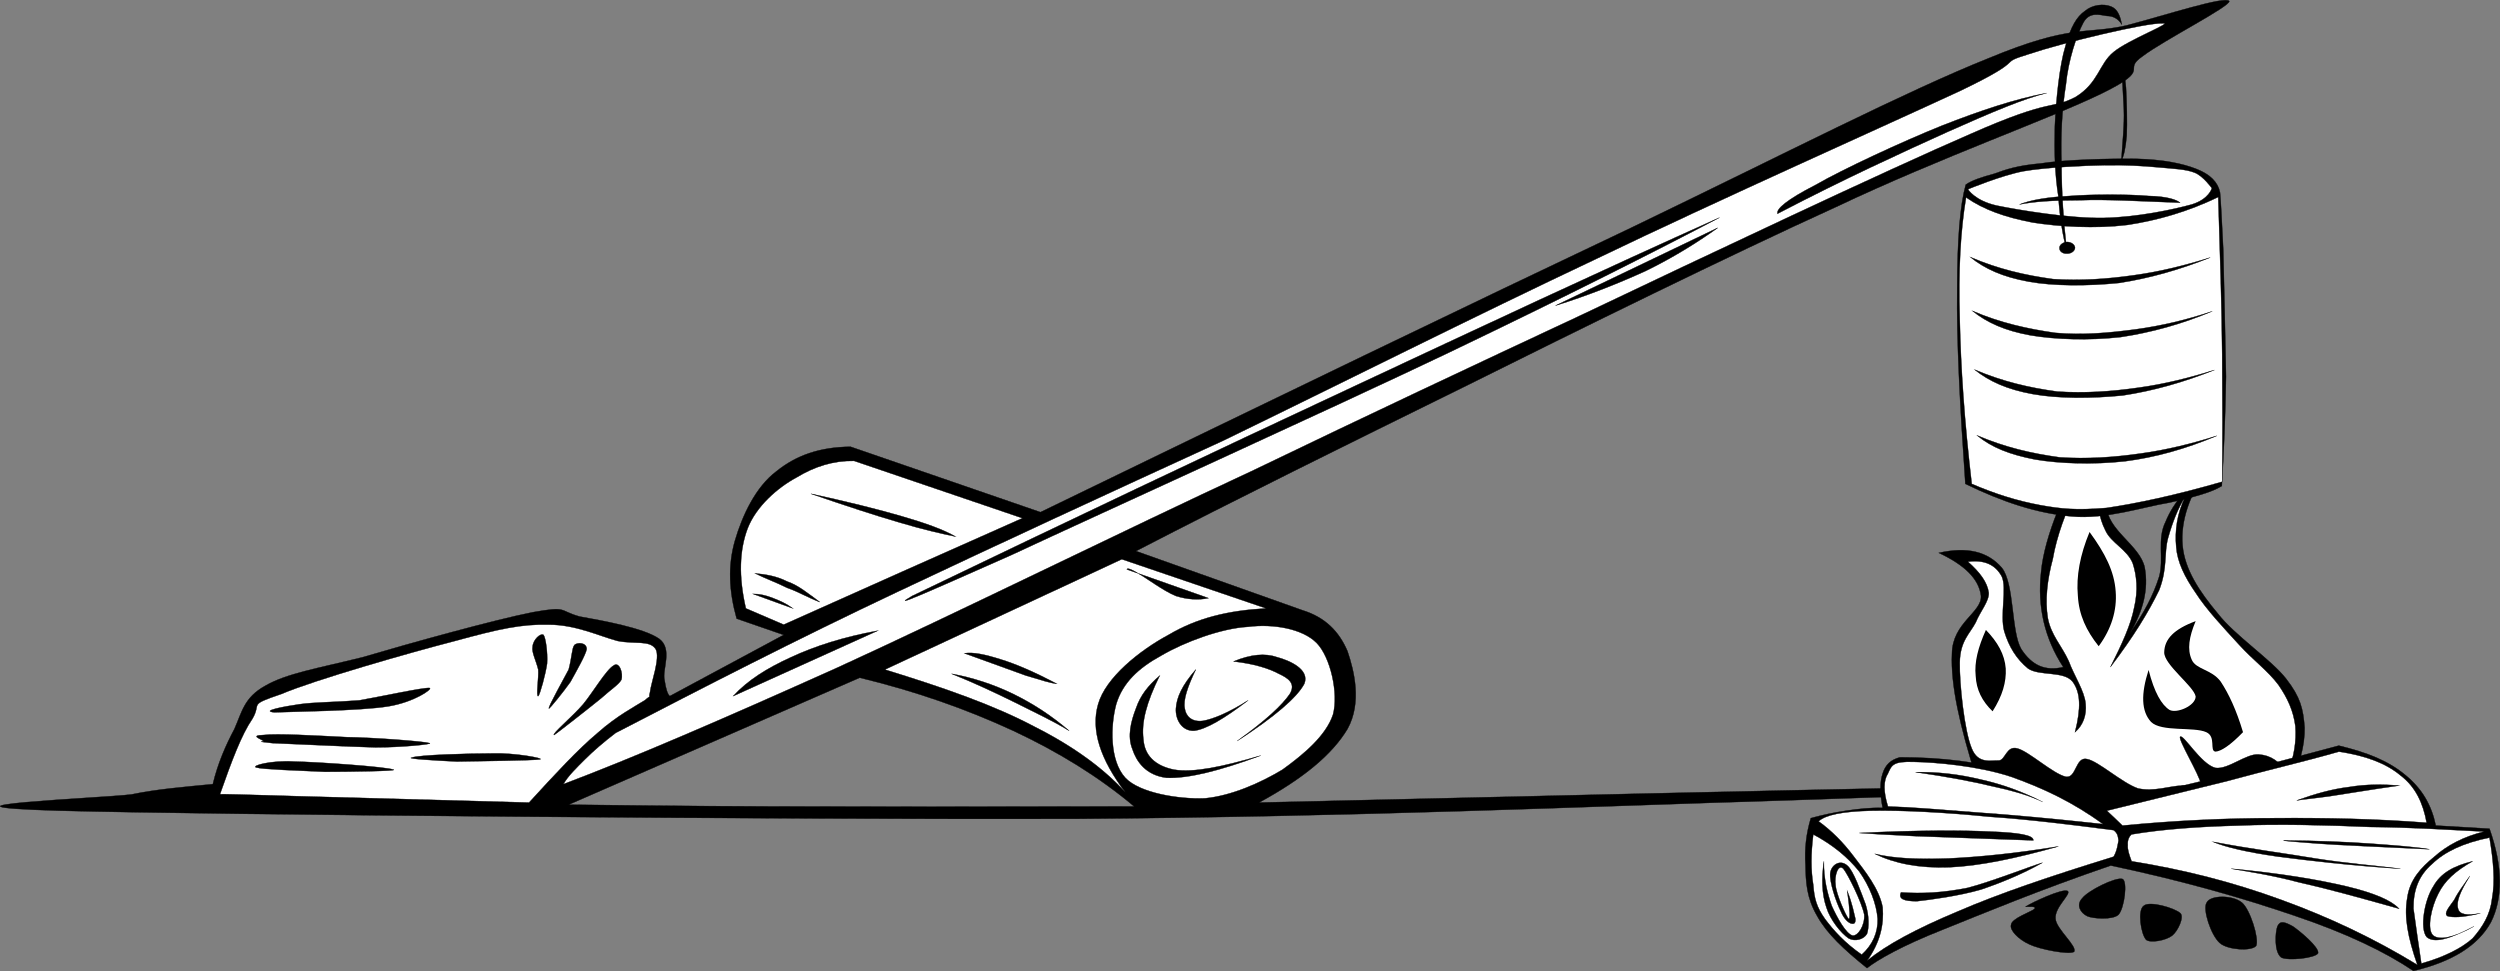 <?xml version="1.0" encoding="UTF-8" standalone="no"?>
<!-- Created with Inkscape (http://www.inkscape.org/) -->
<svg
    xmlns:inkscape="http://www.inkscape.org/namespaces/inkscape"
    xmlns:rdf="http://www.w3.org/1999/02/22-rdf-syntax-ns#"
    xmlns="http://www.w3.org/2000/svg"
    xmlns:cc="http://web.resource.org/cc/"
    xmlns:dc="http://purl.org/dc/elements/1.1/"
    xmlns:sodipodi="http://sodipodi.sourceforge.net/DTD/sodipodi-0.dtd"
    xmlns:svg="http://www.w3.org/2000/svg"
    xmlns:ns1="http://sozi.baierouge.fr"
    xmlns:xlink="http://www.w3.org/1999/xlink"
    id="Layer_1"
    sodipodi:docname="Cooking Crane 01_BW.svg"
    xml:space="preserve"
    sodipodi:version="0.32"
    version="1.0"
    inkscape:output_extension="org.inkscape.output.svg.inkscape"
    inkscape:version="0.45.1"
    viewBox="0 0 254.457 98.843"
    sodipodi:docbase="F:\SVG Uploaded to CC site\Misc\Fires and Cranes"
  ><rect x="0" y="0" width="254.457" height="98.843" fill="#808080" stroke="none"/><sodipodi:namedview
      id="base"
      bordercolor="#666666"
      height="156px"
      inkscape:pageshadow="2"
      guidetolerance="10.0"
      inkscape:current-layer="Layer_1"
      pagecolor="#ffffff"
      gridtolerance="10.0"
      inkscape:zoom="1.2949143"
      objecttolerance="10.0"
      borderopacity="1.0"
      width="400px"
      inkscape:cx="127.2285"
      inkscape:cy="49.421501"
      inkscape:window-y="204"
      inkscape:window-x="1693"
      inkscape:window-height="573"
      showborder="true"
      inkscape:pageopacity="0.0"
      inkscape:window-width="744"
  />
<g
      id="g3"
    >
	<path
        id="path5"
        style="stroke:#000000;stroke-width:.036;stroke-miterlimit:10;fill-rule:evenodd"
        d="m21.663 79.815c0.504-2.124 1.332-3.996 2.196-5.616 0.756-1.691 0.972-3.204 3.132-4.392 2.16-1.26 5.292-1.765 9.936-2.916 4.608-1.368 13.428-3.816 17.28-4.572 3.636-0.647 2.592-0.18 4.788 0.433 2.196 0.396 6.516 1.151 8.1 2.268 1.404 1.044 0.288 3.132 0.54 4.176 0.144 0.973 0.324 1.477 0.54 1.656l11.592-6.229-4.788-1.655c-0.792-2.809-0.9-5.4-0.18-7.92 0.756-2.593 2.124-5.509 4.248-7.093 2.016-1.62 4.392-2.448 7.524-2.484l19.329 6.661c24.2-11.737 43.78-21.205 60.12-28.945 16.13-7.776 27.9-13.86 36.44-17.28 8.42-3.492 9.79-2.376 13.96-3.312 4.11-1.08 10.05-3.024 10.48-2.484 0.18 0.504-6.7 3.996-8.82 5.616-2.2 1.512 1.12 1.188-4.07 3.744-5.43 2.664-16.27 6.444-27.21 11.628-10.91 4.968-26.03 12.42-37.88 18.324-11.98 5.904-22.86 11.269-33.3 16.669l16.92 6.012c2.34 0.72 3.75 2.16 4.61 4.176 0.69 2.017 1.48 5.256 0 7.92-1.55 2.592-4.5 5.04-9 7.488 58.5-1.404 91.62-2.052 100.77-2.088 8.78-0.036-27.26 1.188-47.27 1.872-20.23 0.611-42.95 1.656-72.43 1.872-29.596 0.071-86.944-0.396-103.18-0.828-15.984-0.468 4.608-1.296 7.344-1.656 2.627-0.541 5.291-0.756 8.279-1.045zm36.215 2.088l29.628-12.924c5.796 1.404 10.872 3.204 15.624 5.4 4.61 2.159 8.71 4.68 12.31 7.703-15.26 0.036-27.502 0.036-37.15 0-9.684-0.034-16.343-0.143-20.412-0.179z"
    />
	<path
        id="path7"
        style="fill-rule:evenodd;stroke:#000000;stroke-width:.036;stroke-miterlimit:10;fill:#ffffff"
        d="m22.383 80.859c1.188-3.384 2.196-6.084 3.312-7.704 0.972-1.656-0.54-1.332 2.952-2.52 3.384-1.44 13.068-4.212 17.676-5.4 4.464-1.224 6.768-1.728 9.54-1.656 2.736 0 5.112 1.152 6.984 1.656 1.8 0.36 3.276-0.107 3.888 0.828 0.504 0.9-0.468 3.384-0.576 4.392-0.216 0.792 0.252 0.145-0.54 0.828-0.972 0.612-2.844 1.584-4.788 3.313-2.016 1.691-4.248 4.104-6.984 7.092-10.584-0.288-18.252-0.504-23.544-0.648s-7.885-0.253-7.92-0.181z"
    />
	<path
        id="path9"
        style="fill-rule:evenodd;stroke:#000000;stroke-width:.036;stroke-miterlimit:10;fill:#ffffff"
        d="m79.767 63.579l-3.852-1.655c-0.756-3.276-0.648-5.94 0.18-8.137 0.864-2.231 3.024-4.14 4.968-5.184 1.836-1.116 3.744-1.728 5.868-1.692l17.139 5.832c-8.103 3.601-16.203 7.2-24.303 10.836z"
    />
	<path
        id="path11"
        style="fill-rule:evenodd;stroke:#000000;stroke-width:.036;stroke-miterlimit:10;fill:#ffffff"
        d="m90.063 68.151l24.117-11.231 14.69 5.004c-3.89 0.216-7.02 0.972-9.94 2.699-2.95 1.584-6.4 4.356-7.16 7.057-0.76 2.628 0.22 5.616 2.77 8.964-2.12-2.34-5.15-4.608-9.21-6.66-4.14-2.197-9.184-3.961-15.267-5.833z"
    />
	<path
        id="path13"
        style="fill-rule:evenodd;stroke:#000000;stroke-width:.036;stroke-miterlimit:10;fill:#ffffff"
        d="m118.22 66.712c-2.38 1.296-3.96 2.808-4.61 4.968-0.58 2.16-0.69 5.724 0.93 7.488 1.44 1.548 5.44 2.195 8.1 2.088 2.67-0.252 5.62-1.549 7.89-2.916 2.19-1.584 4.43-3.456 5.15-5.616 0.57-2.16-0.26-5.832-1.66-7.272-1.44-1.476-4.46-1.979-6.98-1.655-2.74 0.142-6.56 1.583-8.82 2.915z"
    />
	<path
        id="path15"
        style="fill-rule:evenodd;stroke:#000000;stroke-width:.036;stroke-miterlimit:10;fill:#ffffff"
        d="m62.667 74.596c8.964-4.645 18.252-9.433 28.692-14.364 10.441-4.932 21.021-9.828 33.121-15.373 12.02-5.832 25.31-12.528 38.05-18.54 12.64-6.084 29.45-13.572 36.97-17.064 7.28-3.492 3.5-2.664 6.99-3.744 3.53-1.188 11.95-3.204 13.61-3.132 1.29-0.144-3.46 1.656-4.97 2.916-1.48 1.188-1.52 3.132-3.86 4.572-2.55 1.332-2.26 0.036-10.65 3.744-8.57 3.708-27.07 12.456-39.39 18.324-12.31 5.76-21.13 9.9-33.84 16.02-12.88 5.977-30.308 14.58-42.116 19.98-11.772 5.292-20.952 9.252-27.936 11.88 0.504-0.864 1.332-1.656 2.196-2.52 0.864-0.863 1.908-1.764 3.133-2.699z"
    />
	<path
        id="path17"
        style="stroke:#000000;stroke-width:.036;stroke-miterlimit:10;fill-rule:evenodd"
        d="m92.834 60.663c15.946-7.668 30.496-14.58 44.316-21.024 13.75-6.444 26.24-12.276 37.87-17.496-6.51 3.42-15.48 7.956-27.57 13.752-12.21 5.832-35.32 16.308-44.5 20.592-9.179 4.069-12.419 5.508-10.116 4.176z"
    />
	<path
        id="path19"
        style="stroke:#000000;stroke-width:.036;stroke-miterlimit:10;fill-rule:evenodd"
        d="m74.619 70.852l14.724-6.66c-3.492 0.648-6.336 1.548-8.82 2.7-2.521 1.151-4.392 2.339-5.904 3.96z"
    />
	<path
        id="path21"
        style="stroke:#000000;stroke-width:.036;stroke-miterlimit:10;fill-rule:evenodd"
        d="m180.93 21.747c6.91-3.6 12.67-6.228 17.28-8.316 4.6-2.052 7.85-3.42 10.11-3.96-3.24 0.612-6.69 1.764-10.65 3.312-4.03 1.62-10.08 4.428-12.89 6.048-2.88 1.476-4.03 2.448-3.85 2.916z"
    />
	<path
        id="path23"
        style="stroke:#000000;stroke-width:.036;stroke-miterlimit:10;fill-rule:evenodd"
        d="m174.84 23.187l-16.52 7.92c3.35-1.044 6.41-2.268 9.18-3.528 2.73-1.332 5.18-2.844 7.34-4.392z"
    />
	<path
        id="path25"
        style="stroke:#000000;stroke-width:.036;stroke-miterlimit:10;fill-rule:evenodd"
        d="m118.04 68.764c-1.19 1.044-1.95 1.979-2.42 3.348-0.5 1.296-0.9 2.809-0.36 4.141 0.4 1.224 1.34 2.663 3.5 2.916 2.19 0.071 5.29-0.685 9.57-2.269-3.89 1.152-6.87 1.764-8.82 1.44-1.98-0.396-3.02-1.477-3.13-3.097-0.22-1.691 0.29-3.708 1.66-6.479z"
    />
	<path
        id="path27"
        style="stroke:#000000;stroke-width:.036;stroke-miterlimit:10;fill-rule:evenodd"
        d="m125.56 67.323c1.73-0.72 3.2-0.863 4.43-0.432 1.22 0.324 3.35 1.224 2.77 2.7-0.72 1.368-2.95 3.312-6.84 5.832 2.92-2.088 4.57-3.637 5.36-4.788 0.65-1.08-0.18-1.62-1.11-2.053-1.01-0.539-2.45-1.007-4.61-1.259z"
    />
	<path
        id="path29"
        style="stroke:#000000;stroke-width:.036;stroke-miterlimit:10;fill-rule:evenodd"
        d="m121.71 68.151c-1.41 1.62-1.95 2.844-2.02 3.96-0.07 1.044 0.54 2.304 1.84 2.269 1.22-0.145 3.06-1.225 5.51-3.097-1.98 1.26-3.57 1.908-4.61 2.088-1.12 0.145-1.73-0.468-1.84-1.26-0.18-0.864 0.29-2.231 1.12-3.96z"
    />
	<path
        id="path31"
        style="stroke:#000000;stroke-width:.036;stroke-miterlimit:10;fill-rule:evenodd"
        d="m114.72 57.964l8.28 2.916c-1 0.216-2.16 0.144-3.31-0.217-1.26-0.504-3.06-1.872-3.85-2.304-0.86-0.54-1.19-0.54-1.12-0.395z"
    />
	<path
        id="path33"
        style="stroke:#000000;stroke-width:.036;stroke-miterlimit:10;fill-rule:evenodd"
        d="m96.867 68.583c2.34 0.937 4.393 1.908 6.443 2.916 1.98 1.009 3.82 1.837 5.51 2.881-1.87-1.584-3.64-2.736-5.69-3.744-2.01-0.973-4.104-1.657-6.263-2.053z"
    />
	<path
        id="path35"
        style="stroke:#000000;stroke-width:.036;stroke-miterlimit:10;fill-rule:evenodd"
        d="m98.163 66.495c2.597 0.937 4.677 1.692 6.267 2.269 1.55 0.468 2.59 0.792 3.13 0.828-2.27-1.188-4.18-2.017-5.72-2.484-1.59-0.504-2.814-0.756-3.677-0.613z"
    />
	<path
        id="path37"
        style="stroke:#000000;stroke-width:.036;stroke-miterlimit:10;fill-rule:evenodd"
        d="m80.703 61.924l-4.068-1.477c0.648 0 1.332 0.145 2.052 0.433s1.26 0.504 2.016 1.044z"
    />
	<path
        id="path39"
        style="stroke:#000000;stroke-width:.036;stroke-miterlimit:10;fill-rule:evenodd"
        d="m83.438 61.275c-1.188-0.432-2.16-1.044-3.312-1.439-1.152-0.576-2.196-0.937-3.276-1.477 1.08 0.108 2.124 0.252 3.276 0.828 1.153 0.396 2.124 1.224 3.312 2.088z"
    />
	<path
        id="path41"
        style="stroke:#000000;stroke-width:.036;stroke-miterlimit:10;fill-rule:evenodd"
        d="m97.263 54.615c-1.26-0.72-3.06-1.368-5.544-2.088s-5.544-1.476-9.18-2.268c3.564 1.224 6.516 2.195 9 2.916 2.412 0.721 4.319 1.152 5.724 1.44z"
    />
	<path
        id="path43"
        style="stroke:#000000;stroke-width:.036;stroke-miterlimit:10;fill-rule:evenodd"
        d="m26.091 78.123c0.54 0.181 4.536 0.324 6.984 0.433 2.304 0 7.452-0.072 6.984-0.216-0.648-0.288-7.776-0.792-10.116-0.828-2.34-0.145-4.464 0.431-3.852 0.611z"
    />
	<path
        id="path45"
        style="stroke:#000000;stroke-width:.036;stroke-miterlimit:10;fill-rule:evenodd"
        d="m27.747 75.64c2.016 0.072 7.596 0.359 10.476 0.432 2.628 0 5.904-0.324 5.508-0.432-0.504-0.18-5.724-0.576-8.46-0.612-2.88-0.144-7.128-0.396-8.46-0.216-1.476 0.036-0.18 0.432 0 0.612 0.072 0.107-1.008 0 0.936 0.216z"
    />
	<path
        id="path47"
        style="stroke:#000000;stroke-width:.036;stroke-miterlimit:10;fill-rule:evenodd"
        d="m63.243 69.195c-0.288 0.504-0.972 0.9-2.052 1.872-1.188 0.972-4.5 3.564-4.788 3.744-0.324-0.036 1.908-1.908 2.952-3.132 1.008-1.225 2.376-3.564 3.132-3.96 0.539-0.396 0.971 0.793 0.756 1.476z"
    />
	<path
        id="path49"
        style="stroke:#000000;stroke-width:.036;stroke-miterlimit:10;fill-rule:evenodd"
        d="m55.863 72.111c0 0.145 1.512-1.728 2.196-2.7 0.576-1.044 1.584-2.808 1.656-3.348 0-0.684-0.972-0.72-1.26-0.396-0.252 0.323-0.252 1.296-0.576 2.483-0.541 1.045-2.052 3.709-2.016 3.961z"
    />
	<path
        id="path51"
        style="stroke:#000000;stroke-width:.036;stroke-miterlimit:10;fill-rule:evenodd"
        d="m54.783 70.852c0.18-0.145 0.756-2.269 0.9-3.313 0.072-1.151-0.144-2.628-0.36-2.916-0.288-0.216-1.08 0.469-1.116 1.225-0.108 0.54 0.36 1.404 0.576 2.304 0.071 0.755-0.252 2.808 0 2.7z"
    />
	<path
        id="path53"
        style="stroke:#000000;stroke-width:.036;stroke-miterlimit:10;fill-rule:evenodd"
        d="m54.962 77.296c0.54-0.108-2.628-0.685-4.788-0.612-2.34 0-7.596 0.144-8.28 0.432-0.576 0.108 2.304 0.288 4.608 0.396 2.197-0.036 7.741-0.109 8.46-0.216z"
    />
	<path
        id="path55"
        style="stroke:#000000;stroke-width:.036;stroke-miterlimit:10;fill-rule:evenodd"
        d="m27.927 72.508c1.584-0.072 8.784-0.145 11.592-0.612 2.664-0.432 4.572-1.8 4.212-1.872-0.612-0.072-4.896 0.864-7.164 1.26-2.304 0.181-4.608 0.181-6.084 0.396-1.512 0.216-4.032 0.683-2.556 0.828z"
    />
	<path
        id="path57"
        style="stroke:#000000;stroke-width:.036;stroke-miterlimit:10;fill-rule:evenodd"
        d="m212.14 81.939c-3.13-0.936-5.83-1.692-8.39-2.268-2.56-0.648-4.82-1.009-6.8-1.225 3.35 0.792 6.23 1.548 8.78 2.124 2.56 0.541 4.65 1.045 6.41 1.369z"
    />
	<path
        id="path59"
        style="stroke:#000000;stroke-width:.036;stroke-miterlimit:10;fill-rule:evenodd"
        d="m232.95 80.104c1.11-2.196 1.65-4.212 1.62-6.048-0.15-1.908-0.4-3.061-1.88-4.968-1.51-1.944-5.25-4.429-6.94-6.624-1.91-2.269-3.39-4.536-3.6-6.948-0.22-2.521 0.72-5.185 2.66-7.993-2.09 1.909-3.6 3.636-4.39 5.581-0.9 1.8-0.15 3.708-0.65 5.58-0.61 1.944-1.55 3.672-2.95 5.724 1.33-2.268 1.87-4.428 1.48-6.624-0.47-2.304-3.86-3.815-3.89-6.336-0.04-2.556 1.08-5.328 3.49-8.604-2.2 0.036-4.07 1.296-5.76 3.924-1.77 2.556-4.07 7.812-4.39 11.449-0.4 3.491 0.35 6.768 2.26 9.684-1.87 0.432-3.2-0.18-4.28-1.836-1.04-1.764-0.68-6.66-1.98-8.28-1.44-1.655-3.53-2.16-6.41-1.512 2.6 1.224 4.07 2.628 4.29 4.356 0.14 1.691-2.92 2.735-2.95 5.903-0.15 3.168 0.79 7.344 2.52 12.816 3.42 3.204 7.74 4.824 13.1 5.004 5.33 0.072 11.45-1.296 18.65-4.248z"
    />
	<path
        id="path61"
        style="fill-rule:evenodd;stroke:#000000;stroke-width:.036;stroke-miterlimit:10;fill:#ffffff"
        d="m232.84 78.735c0.68-1.8 0.9-3.275 0.79-4.824-0.21-1.584-0.79-2.844-1.73-4.212-1.08-1.439-2.59-2.52-3.99-4.067-1.55-1.692-3.35-3.601-4.43-5.292-1.12-1.62-1.87-3.133-1.98-4.681-0.15-1.62 0.07-3.384 0.94-5.147-0.76 1.224-1.3 2.592-1.77 4.248-0.43 1.584-0.03 3.023-0.9 5.292-1.08 2.231-2.59 4.716-4.97 7.848 1.16-2.304 2.09-4.32 2.42-6.048 0.43-1.8 0.25-3.313-0.15-4.536-0.58-1.404-2.19-2.052-2.77-3.312-0.69-1.368-0.86-2.736-0.69-4.393 0.19-1.62 0.76-3.384 1.73-5.292-1.62 1.62-2.95 3.492-3.99 5.617-1.08 2.088-2.02 4.68-2.41 6.948-0.58 2.159-0.8 4.212-0.51 6.012 0.33 1.764 1.41 2.808 2.13 4.392 0.54 1.477 1.62 3.061 1.72 4.356 0.11 1.152-0.25 2.16-1.08 2.88 0.62-2.448 0.58-4.032-0.25-5.148-0.9-1.115-3.38-0.539-4.53-1.332-1.19-0.972-1.95-2.231-2.42-3.779-0.46-1.656 0.29-4.393-0.25-5.58-0.65-1.224-1.8-1.729-3.45-1.512 1.22 1.08 1.98 2.088 2.12 3.168 0.04 0.863-0.86 1.872-1.33 3.023-0.58 1.116-1.59 1.872-1.62 4.068-0.04 2.124 0.47 6.983 1.22 8.748 0.65 1.62 1.95 1.188 2.77 1.224 0.65-0.036 0.76-1.548 1.88-1.224 1.15 0.288 3.63 2.592 4.93 2.88 1.08 0.18 0.97-2.088 2.16-1.8 1.15 0.216 3.53 2.412 5.18 2.987 1.62 0.36 3.24-0.252 4.43-0.287 1.01-0.072 1.94 0.575 1.98-0.145-0.14-0.936-2.34-4.536-2.12-4.824 0.32-0.323 2.12 2.809 3.6 3.168 1.29 0.181 3.13-1.476 4.39-1.368 1.22 0.072 2.16 0.721 2.95 1.944z"
    />
	<path
        id="path63"
        style="fill-rule:evenodd"
        d="m228.3 74.523c-0.68-2.268-1.44-3.888-2.27-5.148-0.93-1.26-2.52-1.224-2.95-2.231-0.47-1.044-0.28-2.304 0.4-3.924-2.23 0.828-3.17 1.836-3.2 3.168-0.04 1.26 3.02 3.456 3.2 4.5 0 0.936-1.91 1.764-2.66 1.368-0.8-0.504-1.55-1.765-2.13-4.068-0.79 2.448-0.75 4.212 0.25 5.292 1.05 1.044 4.36 0.468 5.62 1.044 1.04 0.468 0.29 1.908 0.94 1.98 0.57-0.036 1.51-0.649 2.8-1.981z"
    />
	<path
        id="path65"
        style="fill-rule:evenodd"
        d="m213.61 65.775c-1.26-1.584-2.01-3.168-2.12-5.147-0.18-1.98 0.22-4.141 1.19-6.48 1.58 2.16 2.52 3.996 2.66 6.048 0.15 1.908-0.43 3.816-1.73 5.579z"
    />
	<path
        id="path67"
        style="fill-rule:evenodd"
        d="m202.81 72.399c-1.08-1.044-1.65-2.196-1.72-3.6-0.15-1.404 0.25-2.916 1.04-4.681 1.19 1.225 1.91 2.484 2.02 3.924 0.07 1.369-0.33 2.773-1.34 4.357z"
    />
	<path
        id="path69"
        style="stroke:#000000;stroke-width:.036;stroke-miterlimit:10;fill-rule:evenodd"
        d="m212.86 82.228c-2.2-1.764-4.97-2.88-8.17-3.78-3.32-0.864-6.95-1.368-11.31-1.368-0.94 0.252-1.48 0.757-1.76 1.656-0.29 0.864-0.29 1.98 0 3.492-1.3-0.036-2.49 0.108-3.71 0.288-1.26 0.18-2.41 0.432-3.6 0.756-0.47 1.584-0.65 3.096-0.54 4.824 0.03 1.691 0.11 3.312 1.19 5.147 1 1.8 2.7 3.385 5.07 5.292 1.05-0.828 3.53-2.268 7.74-3.924 4.21-1.691 9.72-3.996 17.07-6.516 7.48 1.584 13.57 3.348 18.82 5.147 5.12 1.729 9.11 3.637 11.99 5.58 3.96-0.936 6.59-2.592 7.89-4.968 1.22-2.448 1.22-5.616-0.15-9.504l-5.47-0.324c-0.43-2.088-1.4-3.744-3.06-5.112-1.77-1.476-3.85-2.304-6.81-3.023-2.73 0.72-6.01 1.62-10.26 2.7-4.24 1.08-9.17 2.196-14.93 3.637z"
    />
	<path
        id="path71"
        style="fill-rule:evenodd;stroke:#000000;stroke-width:.036;stroke-miterlimit:10;fill:#ffffff"
        d="m192.16 82.083c-0.47-1.512-0.47-2.628 0-3.348 0.39-0.864 0.5-1.26 2.66-1.188 2.13 0.035 6.52 0.396 9.87 1.512 3.16 1.116 6.33 2.592 9.36 4.824-4.9-0.54-9.22-0.937-12.82-1.188-3.74-0.288-6.62-0.54-9.07-0.612z"
    />
	<path
        id="path73"
        style="fill-rule:evenodd;stroke:#000000;stroke-width:.036;stroke-miterlimit:10;fill:#ffffff"
        d="m185.1 83.596c1.34 0.972 2.49 2.124 3.6 3.6 1.12 1.477 2.56 3.24 2.92 5.148 0.14 1.8-0.25 3.563-1.58 5.436 1.98-1.62 5-3.24 9.21-5.004 4.25-1.836 9.36-3.563 15.88-5.58 0.36-0.612 0.43-1.296 0.5-1.656-0.07-0.54-0.14-0.756-0.5-1.044-4.47-0.575-8.46-1.08-12.67-1.367-4.29-0.433-9.08-0.685-12.03-0.612-2.91 0.071-4.64 0.43-5.33 1.079z"
    />
	<path
        id="path75"
        style="fill-rule:evenodd;stroke:#000000;stroke-width:.036;stroke-miterlimit:10;fill:#ffffff"
        d="m252.85 84.64c-3.6-0.18-7.41-0.433-11.59-0.468-4.21-0.181-9.36-0.324-13.35-0.145-4.11 0.108-7.71 0.36-10.95 0.9-0.25 0.216-0.43 0.576-0.39 1.08-0.04 0.468 0.14 0.972 0.39 1.655 5.37 0.864 10.3 2.124 15.23 3.925 4.86 1.764 9.43 3.924 13.86 6.624-0.97-2.772-1.37-4.896-1.04-6.769 0.25-1.908 1.4-3.132 2.77-4.248 1.29-1.151 2.99-2.05 5.07-2.554z"
    />
	<path
        id="path77"
        style="fill-rule:evenodd;stroke:#000000;stroke-width:.036;stroke-miterlimit:10;fill:#ffffff"
        d="m214.44 82.516c4.29-1.044 8.28-2.052 12.28-3.024 3.92-1.08 7.7-1.943 11.34-2.987 2.66 0.396 4.75 1.151 6.26 2.411 1.52 1.152 2.31 2.809 2.67 4.824-5.08-0.396-10.19-0.504-15.34-0.468-5.22 0-10.33 0.252-15.62 0.756-0.51-0.505-1.05-1.008-1.59-1.512z"
    />
	<path
        id="path79"
        style="stroke:#000000;stroke-width:.036;stroke-miterlimit:10;fill-rule:evenodd"
        d="m233.77 81.472c1.8-0.648 3.53-1.152 5.33-1.368 1.73-0.288 3.42-0.288 5.08-0.144-2.85 0.396-5.11 0.792-6.81 1.044-1.69 0.252-3.02 0.359-3.6 0.468z"
    />
	<path
        id="path81"
        style="fill-rule:evenodd;stroke:#000000;stroke-width:.036;stroke-miterlimit:10;fill:#ffffff"
        d="m184.56 84.928c-0.25 2.016-0.25 3.636 0 5.147 0.11 1.404 0.33 2.232 1.19 3.456 0.86 1.152 1.98 2.412 3.74 3.637 1.12-1.009 1.66-2.269 1.62-3.637-0.1-1.512-0.82-3.348-1.87-4.824-1.15-1.439-2.66-2.699-4.68-3.779z"
    />
	<path
        id="path83"
        style="fill-rule:evenodd;stroke:#000000;stroke-width:.036;stroke-miterlimit:10;fill:#ffffff"
        d="m245.65 92.487c0.26 1.836 0.51 3.708 0.8 5.58 2.19-0.612 4.06-1.512 5.22-2.556 1.01-1.152 1.8-2.412 1.98-4.068 0.32-1.764 0.14-3.78-0.26-6.191-2.66 0.539-4.57 1.439-5.86 2.699-1.34 1.153-1.91 2.664-1.88 4.536z"
    />
	<path
        id="path85"
        style="stroke:#000000;stroke-width:.036;stroke-miterlimit:10;fill-rule:evenodd"
        d="m185.64 87.663c-0.03 1.765 0.36 3.276 0.8 4.536 0.54 1.188 1.44 2.844 2.12 3.024 0.54 0.072 1.26-1.008 1.19-2.124-0.26-1.296-1.66-4.104-2.13-4.68-0.54-0.54-0.93 0.756-0.79 1.655 0.04 0.9 1.08 3.204 1.33 3.456 0.15 0.072 0.15-0.828-0.14-2.844 0.54 1.368 0.68 2.268 0.83 2.844 0.03 0.576-0.26 0.504-0.44 0.469-0.32-0.108-0.72-0.469-1.04-1.225-0.51-1.008-1.19-3.06-1.08-3.924 0.11-0.828 1.01-1.404 1.73-0.756 0.65 0.54 1.4 2.735 1.87 3.96 0.36 1.151 0.36 2.34 0.14 2.987-0.32 0.576-1.22 0.828-1.87 0.469-0.79-0.54-1.87-1.872-2.27-3.168-0.46-1.366-0.5-2.878-0.25-4.679z"
    />
	<path
        id="path87"
        style="stroke:#000000;stroke-width:.036;stroke-miterlimit:10;fill-rule:evenodd"
        d="m189.24 84.783c5.94-0.288 10.33-0.288 13.32-0.144 2.92 0.107 4.43 0.359 4.4 0.899-5.15-0.18-9-0.323-11.99-0.432-2.95-0.142-4.86-0.251-5.73-0.323z"
    />
	<path
        id="path89"
        style="stroke:#000000;stroke-width:.036;stroke-miterlimit:10;fill-rule:evenodd"
        d="m190.83 86.907c1.87 0.468 4.32 0.576 7.48 0.468 3.07-0.144 6.84-0.504 11.2-1.224-4.36 1.224-7.96 1.98-11.09 2.124-3.13 0.109-5.61-0.395-7.59-1.368z"
    />
	<path
        id="path91"
        style="stroke:#000000;stroke-width:.036;stroke-miterlimit:10;fill-rule:evenodd"
        d="m193.49 90.831c2.2 0.145 4.28 0.036 6.81-0.468 2.34-0.611 6.3-2.16 7.59-2.556 1.23-0.468 1.23-0.468 0 0-2.05 1.152-4.14 2.016-6.26 2.735-2.23 0.648-5.19 1.045-6.52 1.188-1.37 0.001-1.91-0.251-1.62-0.899z"
    />
	<path
        id="path93"
        style="stroke:#000000;stroke-width:.036;stroke-miterlimit:10;fill-rule:evenodd"
        d="m225.24 85.684c3.78 0.72 7.2 1.152 10.41 1.691 3.2 0.505 6.04 0.721 8.67 1.045-5.14-0.324-9.29-0.828-12.42-1.225-3.27-0.467-5.36-0.971-6.66-1.511z"
    />
	<path
        id="path95"
        style="stroke:#000000;stroke-width:.036;stroke-miterlimit:10;fill-rule:evenodd"
        d="m227.11 88.42c5.04 0.468 8.82 1.115 11.74 1.8 2.84 0.684 4.57 1.439 5.33 2.268-4.11-1.151-7.35-2.052-10.26-2.7-2.88-0.757-5.15-1.081-6.81-1.368z"
    />
	<path
        id="path97"
        style="stroke:#000000;stroke-width:.036;stroke-miterlimit:10;fill-rule:evenodd"
        d="m232.44 85.539c3.46 0.036 6.3 0.145 8.82 0.324 2.41 0.18 4.47 0.324 6.01 0.576-5.11-0.252-8.89-0.396-11.34-0.576-2.51-0.179-3.63-0.288-3.49-0.324z"
    />
	<path
        id="path99"
        style="stroke:#000000;stroke-width:.036;stroke-miterlimit:10;fill-rule:evenodd"
        d="m207.89 81.615c-2.05-1.044-4.14-1.8-6.26-2.268-2.23-0.54-4.36-0.792-6.66-0.756 3.27 0.468 5.94 0.972 8.13 1.512 2.16 0.468 3.71 0.972 4.79 1.512z"
    />
	<path
        id="path101"
        style="stroke:#000000;stroke-width:.036;stroke-miterlimit:10;fill-rule:evenodd"
        d="m251.67 87.663c-1.91 0.469-3.24 1.188-4 2.557-0.9 1.368-1.4 4.284-0.68 5.147 0.72 0.648 2.23 0.288 4.82-1.08-2.2 1.225-3.53 1.404-4.14 0.937-0.72-0.612-0.18-2.952 0.5-4.248 0.65-1.332 1.77-2.34 3.5-3.313z"
    />
	<path
        id="path103"
        style="stroke:#000000;stroke-width:.036;stroke-miterlimit:10;fill-rule:evenodd"
        d="m251.38 89.176c-0.65 0.936-1.23 1.691-1.58 2.412-0.47 0.684-1.12 1.367-0.69 1.655 0.5 0.145 1.44 0.181 3.35-0.288-1.37 0.252-2.12 0.145-2.27-0.468-0.21-0.683 0.18-1.691 1.19-3.311z"
    />
	<path
        id="path105"
        style="stroke:#000000;stroke-width:.036;stroke-miterlimit:10;fill-rule:evenodd"
        d="m207.1 92.487c-0.32 0.324-2.38 0.973-2.41 1.656-0.15 0.54 0.75 1.476 1.87 1.979 1.04 0.505 4.03 1.08 4.54 0.757 0.39-0.54-1.8-2.305-1.88-3.349-0.14-1.188 1.66-2.556 1.23-2.844-0.54-0.288-3.64 1.188-4.14 1.512-0.62 0.253 1.04-0.106 0.79 0.289z"
    />
	<path
        id="path107"
        style="stroke:#000000;stroke-width:.036;stroke-miterlimit:10;fill-rule:evenodd"
        d="m211.92 91.443c-0.61 0.648-0.21 1.44 0.51 1.8 0.5 0.252 2.59 0.433 3.2-0.144 0.61-0.685 0.94-3.42 0.4-3.636-0.69-0.216-3.53 1.188-4.11 1.98z"
    />
	<path
        id="path109"
        style="stroke:#000000;stroke-width:.036;stroke-miterlimit:10;fill-rule:evenodd"
        d="m218.19 92.199c-0.65 0.433-0.29 2.88 0.25 3.456 0.43 0.36 2.02 0.072 2.66-0.432 0.58-0.468 1.23-1.872 0.83-2.269-0.58-0.539-3.17-1.295-3.74-0.755z"
    />
	<path
        id="path111"
        style="stroke:#000000;stroke-width:.036;stroke-miterlimit:10;fill-rule:evenodd"
        d="m224.6 91.875c-0.44 0.648 0.43 3.313 1.33 4.104 0.79 0.72 3.27 0.864 3.71 0.288 0.32-0.72-0.62-3.708-1.44-4.393-0.94-0.791-3.24-0.791-3.6 0.001z"
    />
	<path
        id="path113"
        style="stroke:#000000;stroke-width:.036;stroke-miterlimit:10;fill-rule:evenodd"
        d="m231.8 94.287c-0.22 0.612-0.36 2.593 0.39 3.168 0.69 0.36 3.46 0.072 3.75-0.432 0.14-0.612-1.88-2.268-2.56-2.736-0.86-0.468-1.3-0.611-1.58 0z"
    />
	<path
        id="path115"
        style="stroke:#000000;stroke-width:.036;stroke-miterlimit:10;fill-rule:evenodd"
        d="m200.08 18.795c0.61-0.432 1.58-0.756 2.91-1.116 1.19-0.432 2.31-0.828 4.72-1.044 2.45-0.396 7.06-0.504 9.79-0.468 2.67 0.072 4.65 0.468 6.09 1.044 1.37 0.54 2.16 1.332 2.37 2.376 0.07 0.72 0.18 2.664 0.33 5.832 0.07 3.168 0.21 8.82 0.28 12.924-0.07 4.068-0.21 7.596-0.43 11.125-1.04 0.647-2.77 1.115-5.33 1.691-2.7 0.433-6.44 1.729-9.97 1.404-3.56-0.324-7.02-1.476-10.8-3.312-0.57-8.173-0.9-14.725-0.83-19.801 0.01-5.147 0.29-8.567 0.87-10.655z"
    />
	<path
        id="path117"
        style="fill-rule:evenodd;stroke:#000000;stroke-width:.036;stroke-miterlimit:10;fill:#ffffff"
        d="m200.3 19.263s3.38-1.404 5.65-1.836c2.27-0.396 6.26-0.576 8.31-0.612s3.85 0.072 5.4 0.216c1.51 0.144 2.81 0.18 3.71 0.54 0.86 0.324 1.76 1.584 1.76 1.584s-0.28 1.116-2.05 1.656c-1.83 0.504-5.51 1.296-8.93 1.368-3.45 0.072-8.67-0.792-10.94-1.26-2.23-0.504-2.91-1.656-2.91-1.656z"
    />
	<path
        id="path119"
        style="fill-rule:evenodd;stroke:#000000;stroke-width:.036;stroke-miterlimit:10;fill:#ffffff"
        d="m200.11 20.091c-0.57 3.456-0.79 7.452-0.64 12.42 0.1 4.896 0.47 10.332 1.22 16.741 2.34 1.008 4.61 1.728 6.95 2.159 2.2 0.396 3.67 0.54 6.77 0.288 3.13-0.468 6.91-1.26 11.77-2.664 0.04-3.924 0.04-8.064 0-12.96-0.04-4.86-0.22-10.152-0.4-16.02-3.06 1.476-6.15 2.376-9.28 2.844-3.24 0.396-6.92 0.18-9.62-0.252-2.81-0.54-4.96-1.296-6.77-2.556z"
    />
	<path
        id="path121"
        style="stroke:#000000;stroke-width:.036;stroke-miterlimit:10;fill-rule:evenodd"
        d="m205.55 20.811c1.15-0.468 2.95-0.756 5.11-0.864 2.16-0.18 6.09-0.18 8.03 0 1.91 0.036 2.88 0.396 3.2 0.684-4.06-0.144-7.45-0.36-10.15-0.252-2.77 0-4.78 0.144-6.19 0.432z"
    />
	<path
        id="path123"
        style="stroke:#000000;stroke-width:.036;stroke-miterlimit:10;fill-rule:evenodd"
        d="m200.55 26.175c2.88 1.224 5.54 1.836 8.42 2.232 2.77 0.18 5.47 0 8.25-0.396 2.62-0.36 5.25-1.008 7.74-1.8-3.14 1.26-6.23 2.124-9.29 2.592-3.21 0.324-6.7 0.324-9.22-0.144-2.59-0.468-4.43-1.296-5.9-2.484z"
    />
	<path
        id="path125"
        style="stroke:#000000;stroke-width:.036;stroke-miterlimit:10;fill-rule:evenodd"
        d="m200.76 31.647c2.85 1.224 5.66 1.836 8.43 2.232 2.77 0.252 5.51 0 8.21-0.36 2.62-0.36 5.22-0.972 7.77-1.836-3.17 1.332-6.23 2.16-9.32 2.628-3.24 0.36-6.63 0.252-9.18-0.18-2.6-0.468-4.43-1.296-5.91-2.484z"
    />
	<path
        id="path127"
        style="stroke:#000000;stroke-width:.036;stroke-miterlimit:10;fill-rule:evenodd"
        d="m200.98 37.623c2.88 1.224 5.54 1.836 8.42 2.232 2.78 0.18 5.48 0 8.25-0.396 2.63-0.36 5.25-1.008 7.74-1.8-3.17 1.26-6.23 2.124-9.33 2.592-3.24 0.324-6.62 0.324-9.18-0.144-2.59-0.468-4.42-1.296-5.9-2.484z"
    />
	<path
        id="path129"
        style="stroke:#000000;stroke-width:.036;stroke-miterlimit:10;fill-rule:evenodd"
        d="m201.23 44.319c2.88 1.224 5.54 1.836 8.42 2.232 2.78 0.18 5.48 0 8.25-0.396 2.63-0.36 5.25-1.008 7.74-1.8-3.17 1.332-6.23 2.196-9.33 2.592-3.24 0.36-6.62 0.252-9.18-0.18-2.59-0.504-4.42-1.224-5.9-2.448z"
    />
	<path
        id="path131"
        style="stroke:#000000;stroke-width:.036;stroke-miterlimit:10;fill-rule:evenodd"
        d="m210.38 25.599c-0.44-1.656-0.73-3.42-0.87-5.58-0.36-2.232-0.43-4.572-0.36-7.164 0.11-2.628 0.47-6.228 1.08-8.172 0.54-1.98 1.15-2.988 1.98-3.564 0.76-0.648 1.91-0.756 2.63-0.468 0.61 0.216 0.94 0.828 1.12 1.836-0.36-0.576-0.87-0.864-1.52-0.864-0.72-0.108-1.8-0.468-2.41 0.72-0.65 1.224-1.51 3.744-1.76 6.3-0.4 2.484-0.54 5.148-0.44 8.136 0.01 2.88 0.19 5.688 0.55 8.82z"
    />
	<path
        id="path133"
        style="stroke:#000000;stroke-width:.036;stroke-miterlimit:10;fill-rule:evenodd"
        d="m215.77 6.087c0.29 1.656 0.29 3.276 0.4 5.004 0.07 1.728-0.15 3.384-0.25 5.256 0.25-0.468 0.43-1.26 0.54-2.52 0.07-1.26 0-3.672-0.07-4.896-0.11-1.332-0.36-2.232-0.62-2.844z"
    />
	<path
        id="path135"
        style="stroke:#000000;stroke-width:.036;stroke-miterlimit:10;fill-rule:evenodd"
        d="m209.62 25.275c0 0.324 0.36 0.576 0.79 0.54 0.43 0 0.79-0.288 0.79-0.612-0.03-0.324-0.39-0.576-0.82-0.576-0.44 0.036-0.8 0.324-0.76 0.648z"
    />
</g
  >
</svg
>

